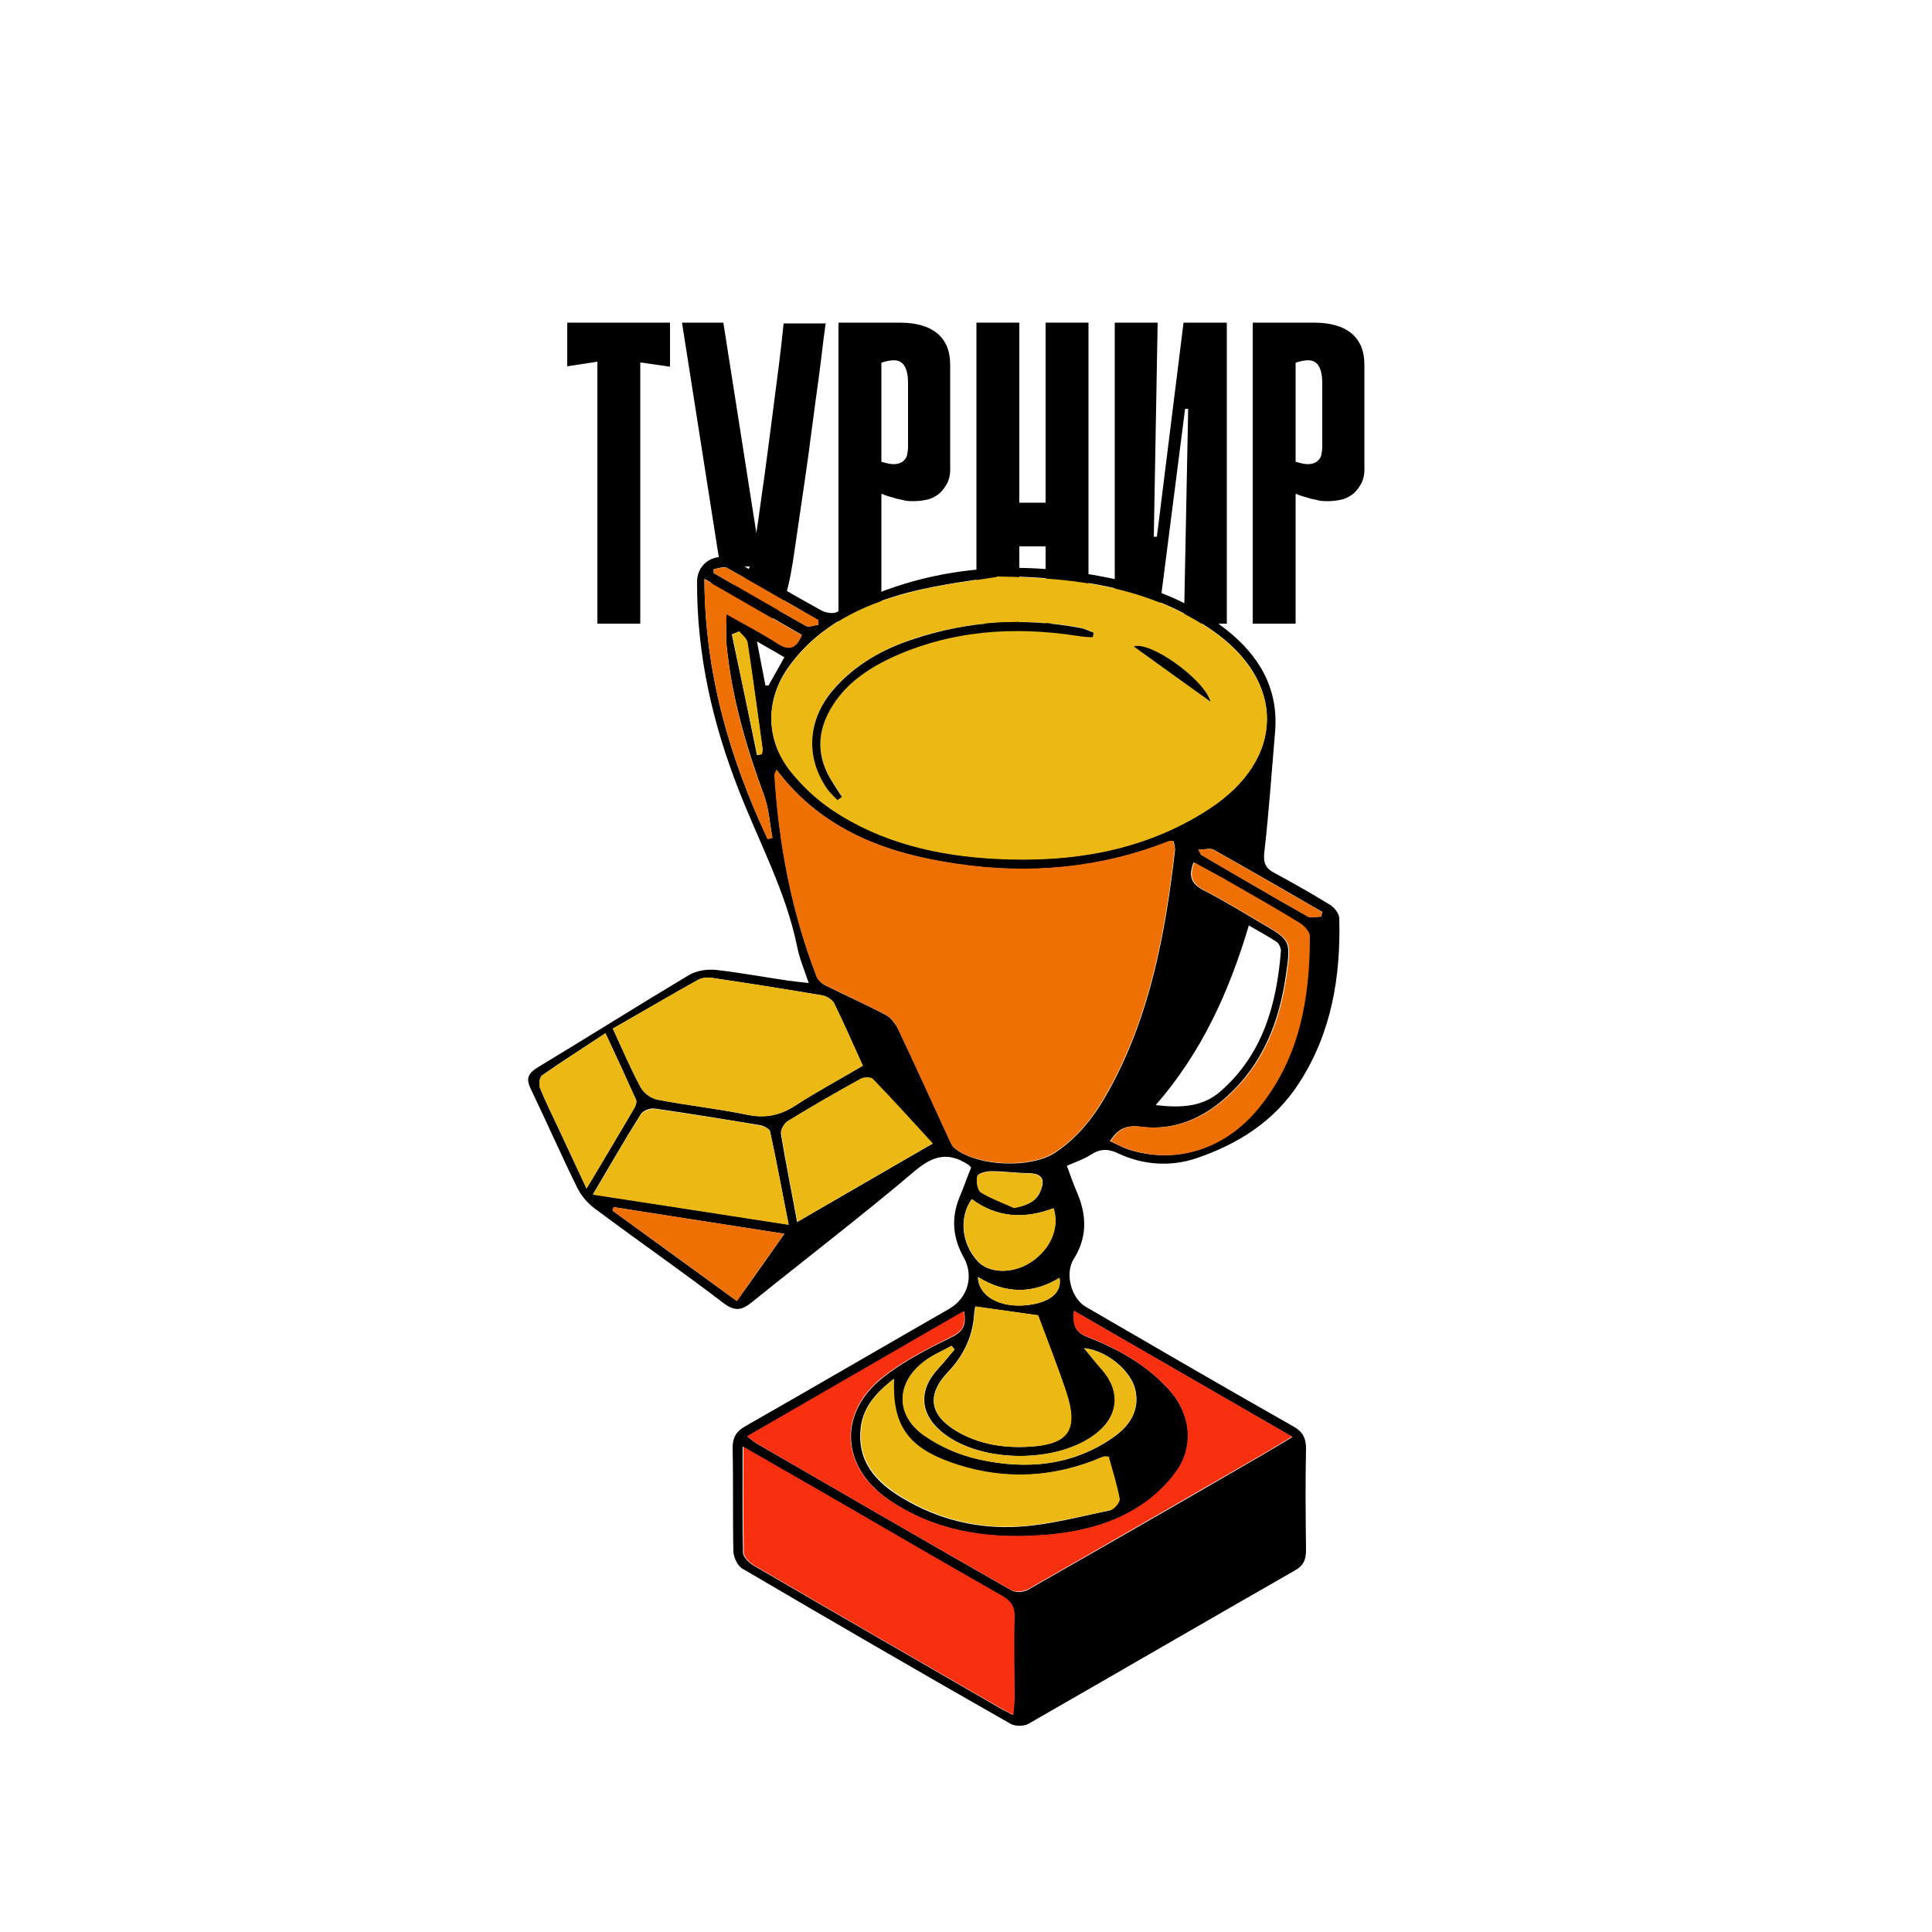 <?xml version="1.0" encoding="UTF-8"?> <svg xmlns="http://www.w3.org/2000/svg" id="_Слой_1" data-name=" Слой 1" version="1.1" viewBox="0 0 500 500"><defs><style> .cls-1 { fill: #000; } .cls-1, .cls-2, .cls-3, .cls-4 { stroke-width: 0px; } .cls-2 { fill: #ef7002; } .cls-3 { fill: #ecb814; } .cls-4 { fill: #f93010; } </style></defs><g><path class="cls-1" d="M173.4,94.9l-7.7-1.1v67.6h-11.1v-67.8l-7.8,1.2v-11.3h26.6v11.3Z"></path><path class="cls-1" d="M186.4,146.6l-9.9-63.1h10.7l9.9,63.1h-10.7ZM213.7,83.5c-.4,2.9-.8,6-1.2,9.5-.4,3.4-.9,6.9-1.4,10.5-.5,3.6-.9,7-1.4,10.5-.4,3.4-.9,6.6-1.3,9.5-1.1,7.4-2,13.6-2.7,18.5-.7,4.9-1.4,8.9-2.3,11.8-.9,2.9-2.1,5-3.5,6.2-1.4,1.2-3.5,1.8-6.2,1.8s-1.3,0-2.2,0c-.9,0-1.7,0-2.4-.2-.8,0-1.5-.1-2.2-.2-.7,0-1.1-.1-1.3-.2l-2.7-.7v-9.8c.7.1,1.5.3,2.2.3.7.1,1.4.3,2.2.3.8,0,1.6.1,2.4.1s1.9-.3,2.5-.9c.6-.6,1.2-1.9,1.8-3.8.6-2,1.1-4.8,1.7-8.5s1.2-8.6,2.1-14.7c.5-3.9,1-7.4,1.4-10.6.4-3.2.8-6.3,1.2-9.3.4-3,.8-6.2,1.2-9.3.4-3.2.8-6.7,1.2-10.6h11Z"></path><path class="cls-1" d="M228.1,127.9v33.5h-11.1v-77.9h15.8c4.5,0,7.7,1,9.9,2.9,2.2,1.9,3.2,4.6,3.2,7.9v26.3c.1,1.9-.2,3.5-.9,4.7-.7,1.2-1.5,2.2-2.4,2.8-1,.7-2,1.1-3.1,1.3s-2.1.3-3,.3-1.9,0-2.9-.3c-1-.2-1.9-.4-2.7-.7-.9-.2-1.8-.5-2.7-.9ZM228.1,93.9v25.6c1.6.5,2.8.7,3.7.6.9-.1,1.6-.4,2.1-.9.5-.5.8-1,.9-1.7.1-.6.2-1.2.2-1.7v-16.6c0-2.5-.5-4.3-1.5-5.2-1-1-2.8-1-5.5-.1Z"></path><path class="cls-1" d="M252.7,83.5h11.1v77.9h-11.1v-77.9ZM278.3,141.4h-21.1v-11.3h21.1v11.3ZM270.6,83.5h11.1v77.9h-11.1v-77.9Z"></path><path class="cls-1" d="M307.5,105.8h-.8l-7.1,55.5h0c0,.1-11.1.1-11.1.1v-77.9h11.1l-1,55.4h.8l6.9-55.4h11.2v77.9h-11.1l1.1-55.6Z"></path><path class="cls-1" d="M335.3,127.9v33.5h-11.1v-77.9h15.8c4.5,0,7.7,1,9.9,2.9,2.2,1.9,3.2,4.6,3.2,7.9v26.3c.1,1.9-.2,3.5-.9,4.7-.7,1.2-1.5,2.2-2.4,2.8-1,.7-2,1.1-3.1,1.3s-2.1.3-3,.3-1.9,0-2.9-.3c-1-.2-1.9-.4-2.7-.7-.9-.2-1.8-.5-2.7-.9ZM335.3,93.9v25.6c1.6.5,2.8.7,3.7.6.9-.1,1.6-.4,2.1-.9.5-.5.8-1,.9-1.7.1-.6.2-1.2.2-1.7v-16.6c0-2.5-.5-4.3-1.5-5.2-1-1-2.8-1-5.5-.1Z"></path></g><g><path class="cls-1" d="M251.4,302.2c-.5-.5-.6-.6-.7-.7-5.1-3.4-9-2.6-13.9,1.5-13.8,11.7-28.2,22.7-42.2,34-2.7,2.2-4.5,2.4-7.4.2-11-8.4-22.4-16.3-33.5-24.6-1.7-1.3-3.2-3.1-4.2-5-4.2-8.5-8-17.2-12.1-25.7-1.2-2.5-1-3.9,1.5-5.5,13.1-7.9,26.1-16.1,39.3-24,1.9-1.2,4.7-1.6,7-1.4,6.3.7,12.6,1.9,18.9,2.8,1.6.2,3.1.4,5.2.6-1.2-3.5-2.4-6.4-3-9.4-2.9-14.3-9.9-27.1-15.1-40.5-6.8-17.3-10.9-35.2-10.8-54,0-5,5.2-7.9,9.5-5.5,7.6,4.4,15.1,8.8,22.7,13,1.1.6,3,.9,4,.4,22.3-12,45.8-13.8,70.1-8.9,11.1,2.2,21.5,6.3,30.6,13.4,8.5,6.7,13.6,15.2,12.7,26.4-.9,10.4-1.6,20.9-2.8,31.3-.3,2.7.3,4.1,2.6,5.3,4.8,2.6,9.6,5.3,14.3,8.2,1.2.7,2.5,2.3,2.5,3.6.4,15.1-2,29.6-10.4,42.6-6.4,9.9-15.8,15.8-26.7,19.5-6.7,2.2-13.7,1.7-20.1-1.3-2.7-1.3-4.8-1.2-7.2.4-1.7,1.1-3.8,1.8-6.1,2.8.9,2.5,1.8,5,2.8,7.3,2.4,5.8,2.4,11.4-1,16.8-2.4,3.7-.7,10.2,3.1,12.4,17.9,10.4,35.8,20.8,53.8,31,2.4,1.4,3.2,3,3.2,5.7-.2,8.7-.1,17.5,0,26.2,0,2.5-.6,4.1-3,5.4-22.9,13.1-45.8,26.4-68.8,39.6-1.2.7-3.5.7-4.7,0-23.2-13.2-46.3-26.6-69.3-40.1-1.3-.7-2.3-2.9-2.4-4.4-.2-9,0-18-.2-26.9,0-2.8,1-4.3,3.3-5.6,17.7-10.1,35.2-20.3,52.8-30.4,4.8-2.8,6.4-8.5,3.7-13.3-2.8-5-3.3-10.1-1.1-15.5,1.1-2.6,2-5.3,3.1-7.9ZM258,149.2c-5.2.9-14.2,1.9-22.8,4.1-12.1,3.2-23.2,8.5-30.9,19-6.3,8.6-6.3,19,.4,27.4,3,3.7,6.7,7.2,10.6,9.8,12.8,8.6,27.4,11.9,42.5,12.7,19.6,1,38.4-2,55.1-12.9,19.8-12.9,20-33.1.5-46.4-15.6-10.6-33.3-13.5-55.4-13.8ZM201,199.3c-.3.7-.5,1-.5,1.4,1.1,17.9,4.4,35.4,10.9,52.1.4.9,1.3,1.8,2.2,2.2,5.2,2.6,10.6,5,15.7,7.7,1.3.7,2.4,2.2,3.1,3.5,4.6,9.7,9,19.4,13.5,29.2.3.6.6,1.4,1.2,1.8,5.9,4.7,19.6,5.3,26,1.1,6.2-4.1,10.5-9.9,14-16.3,10.6-19.3,14.5-40.5,17-62,0-.8-.2-1.6-.4-2.3-.5,0-.8,0-1,0-17.8,7-36.3,8.7-55.1,5.9-18.1-2.7-34.6-8.6-46.5-24.2ZM192.2,374.3c0,9.9-.1,18.7.1,27.5,0,1.2,1.6,2.7,2.8,3.4,21.1,12.3,42.3,24.5,63.4,36.7,1,.6,2.1,1.1,3.6,1.9.1-1.8.3-3,.3-4.2,0-7.1-.1-14.2,0-21.3,0-2.6-1-4-3.2-5.3-15.5-8.8-30.9-17.8-46.3-26.7-6.7-3.8-13.3-7.7-20.9-12ZM193.3,371.7c1.1.8,1.7,1.4,2.4,1.8,22,12.7,44,25.5,66.1,38.1,1.1.6,3.2.5,4.3-.2,20-11.4,40-22.9,60-34.5,2.6-1.5,5.2-3.1,8.4-5-19.2-11.1-37.6-21.7-56.5-32.6-.4,3.6.3,5.5,3.4,6.7,7.9,3.1,15.4,7.2,21.2,13.7,5.4,6,6.5,13.9,2.4,20.4-2.1,3.3-5,6.3-8.2,8.5-8.2,6-17.9,8.1-27.8,8.8-14,.9-27.4-1.2-39.2-9.4-12.1-8.5-12.9-22.2-1.4-31.4,5.4-4.3,11.7-7.5,18-10.6,3-1.5,3.7-3.2,3.1-6.6-18.8,10.9-37.3,21.6-56.1,32.4ZM158.6,266.2c2.5,5.4,4.6,10.4,7.2,15.2.8,1.5,2.7,2.9,4.4,3.2,7.7,1.5,15.5,2.3,23.2,3.9,4.6.9,8.4.2,12.3-2.3,5.7-3.7,11.7-6.9,17.6-10.4-2.6-5.7-4.9-11-7.4-16.1-.5-1-1.9-1.9-3.1-2.1-9.5-1.6-18.9-3.1-28.4-4.5-1.2-.2-2.6-.1-3.6.4-7.3,4.1-14.5,8.3-22.2,12.7ZM153.5,309.1c17,2.6,33.5,5.2,50.6,7.8-1.7-8.5-3.1-16.3-4.8-24.1-.2-.7-1.6-1.4-2.5-1.6-9.1-1.5-18.2-3-27.3-4.3-1.2-.2-3.1.5-3.7,1.5-4.1,6.5-7.9,13.2-12.3,20.6ZM287,377.1c-.9-.1-1.2-.2-1.4-.1-.9.3-1.8.7-2.8,1.1-12.4,4.7-24.8,4.8-37.3.3-10.9-4-14.7-9.7-14.3-21.5-4.2,3.4-7.6,6.8-8.4,12.2-1.2,9.1,3.9,14.6,10.9,18.7,9.2,5.5,19.5,8,30.1,7.3,7.9-.5,15.6-2.6,23.4-4.2,1-.2,2.5-2.1,2.4-2.9-.7-3.7-1.8-7.4-2.8-10.8ZM252.4,338.1c0,.2-.3,1.2-.3,2.1-.4,5.8-2.8,10.7-6.8,14.9-5.5,5.8-4.8,11,2.1,15.2,5.9,3.5,12.3,4.5,19,4.1,10.1-.6,12.7-4.3,9.5-14.1-2.2-6.8-4.9-13.4-7.3-19.9-5-.7-10.5-1.5-16.3-2.3ZM206.4,316.2c12.3-7.1,24-13.9,34.9-20.2-5.3-5.8-10.3-11.4-15.5-16.7-.5-.6-2.4-.5-3.2,0-6.3,3.5-12.6,7.1-18.8,10.9-.9.6-1.8,2.2-1.7,3.2,1.2,7.4,2.7,14.7,4.2,22.9ZM287.4,295.4c1.6.7,3,1.5,4.4,2,12.4,4.1,25.2,0,34-10.9,10.4-12.9,13.1-28.2,13-44.2,0-1.2-1.5-2.7-2.7-3.5-6.5-3.9-13.1-7.7-19.7-11.5-2.4-1.4-4.9-2.7-7.5-4.1-1.4,3.5-.6,5.5,2.4,7.1,5.1,2.6,10,5.6,14.9,8.5,7.8,4.5,7.9,4.5,6.6,13.5-1.7,12-5.9,22.9-15.1,31.3-6.3,5.8-13.8,9.1-22.5,8-3.7-.5-5.9.5-8,3.8ZM299.1,286c6.7.8,12.2.4,16.7-3.5,11-9.6,14.6-22.5,15.7-36.4,0-.8-.5-2-1.2-2.4-2.1-1.4-4.4-2.6-7.1-4.2-5.1,17.1-12.1,32.7-24.1,46.5ZM151.8,307.6c4.5-7.6,8.5-14.2,12.4-20.9.3-.6.7-1.6.4-2.1-2.5-5.6-5.1-11.2-7.9-17.2-5.9,3.9-11.3,7.3-16.4,10.9-.7.5-.9,2.4-.5,3.4,1.5,3.7,3.3,7.2,5,10.9,2.2,4.7,4.4,9.4,7,15ZM158.8,312.4c0,.3-.2.6-.3.9,10.6,7.7,21.2,15.4,32.2,23.4,4.2-5.9,8.1-11.4,12.3-17.4-15.3-2.4-29.7-4.6-44.2-6.9ZM198.6,217.1l1.3-.3c-.7-3.7-.9-7.6-2.2-11.1-4.7-12.7-8.4-25.6-9.7-39.1-.2-2.3,0-4.6,0-7.7,4.8,2.7,9.1,4.9,13.1,7.5,3,1.9,5,1.5,6.4-2.1-8.2-4.7-16.3-9.4-25.2-14.5.1,24.5,6.5,46.3,16.3,67.2ZM247,349.2c-.2-.3-.5-.6-.7-.9-2.3,1.3-4.8,2.3-6.9,3.9-7.5,5.5-7.8,13.9-.2,19.3,4.1,2.9,9.2,5.1,14.2,6.2,12.2,2.7,24.1,1.7,34.7-5.7,5.2-3.6,6.9-8.1,5.6-12.8-1.4-4.8-7.4-9.7-13.1-10.3,1.7,2.1,3.1,3.8,4.5,5.4,5.1,5.7,4.5,12.2-1.5,16.8-9.9,7.6-29.2,7.6-39.2,0-6.4-4.9-6.9-11.2-1.5-17,1.5-1.6,2.8-3.3,4.2-4.9ZM251.5,310.3c-3.4,4.8-2.7,11.6,1.6,16.2,2.7,2.9,8.4,3.2,12.9.6,5.6-3.2,8.4-9.2,6.6-14.4-7.4,2.8-14.6,2.5-21.2-2.4ZM262.3,312.6c3.8-.7,6-1.8,7-4.4,1.3-3.2.2-4.5-3.1-4.6-3.2,0-6.4-.5-9.6-.5-1.3,0-3.4.5-3.6,1.2-.4,1.3,0,3.6.9,4.2,2.6,1.7,5.6,2.7,8.5,4ZM342,237.2c0-.4.1-.8.2-1.2-9.3-5.4-18.7-10.8-28.1-16.1-.9-.5-2.3,0-3.9,0,.5,1,.6,1.3.8,1.4,9.1,5.3,18.2,10.7,27.5,15.9.9.5,2.4,0,3.6,0ZM191.3,163.4c-.6.3-1.3.5-1.9.8,2.2,10.4,4.4,20.8,6.5,31.2.4,0,.8-.1,1.2-.2,0-.4.2-.9.2-1.3-1.2-9.2-2.5-18.4-3.9-27.6-.2-1-1.4-1.9-2.2-2.9ZM184.7,147.3c0,.3,0,.7,0,1,7.9,4.6,15.9,9.2,23.9,13.7.8.4,2.1-.2,3.2-.3,0-.4,0-.8,0-1.2-7.8-4.5-15.7-9.1-23.6-13.5-.8-.5-2.3.1-3.5.3ZM253.1,330.5c.1,5,5.7,7.9,12.4,7.3,6.1-.6,9.4-3.2,8.7-7.1-6.9,4.2-13.9,4.2-21.1-.2ZM198,177.4c.3,0,.6,0,.9,0,1.3-2.3,2.6-4.6,4.1-7.3-2.1-1.2-4.1-2.4-7.1-4.1.9,4.6,1.5,8,2.2,11.4Z"></path><path class="cls-3" d="M258,149.2c22.2.3,39.8,3.2,55.4,13.8,19.5,13.3,19.3,33.5-.5,46.4-16.8,10.9-35.6,13.9-55.1,12.9-15.1-.8-29.7-4.1-42.5-12.7-4-2.7-7.6-6.1-10.6-9.8-6.7-8.3-6.7-18.7-.4-27.4,7.7-10.5,18.8-15.9,30.9-19,8.6-2.3,17.6-3.2,22.8-4.1ZM216.7,207c.4-.3.8-.6,1.2-.9-.8-1.2-1.5-2.4-2.3-3.5-4.4-6.8-4.4-13.6,0-20.3,3.7-5.6,9-9.3,14.9-12.1,15.6-7.3,31.9-8.3,48.6-5.7,1.2.2,2.5.2,3.7.3,0-.4.1-.8.2-1.2-1.2-.4-2.3-.9-3.5-1.2-14.5-2.6-28.8-1.7-42.8,2.8-8.1,2.7-15.5,6.7-21.2,13.4-6.5,7.7-7.1,17.3-1.4,25.5.7,1,1.7,1.9,2.6,2.8ZM313.3,181.6c-1.7-5.9-15.7-15.8-19.9-14.3,6.5,4.7,13.2,9.5,19.9,14.3Z"></path><path class="cls-2" d="M201,199.3c11.9,15.6,28.5,21.6,46.5,24.2,18.8,2.8,37.3,1.2,55.1-5.9.2,0,.5,0,1,0,.1.8.5,1.6.4,2.3-2.5,21.5-6.4,42.7-17,62-3.5,6.4-7.7,12.2-14,16.3-6.4,4.2-20.1,3.6-26-1.1-.5-.4-.9-1.2-1.2-1.8-4.5-9.7-8.9-19.5-13.5-29.2-.6-1.4-1.8-2.8-3.1-3.5-5.2-2.7-10.5-5.1-15.7-7.7-.9-.4-1.9-1.3-2.2-2.2-6.5-16.8-9.8-34.2-10.9-52.1,0-.3.2-.6.5-1.4Z"></path><path class="cls-4" d="M192.2,374.3c7.6,4.4,14.3,8.2,20.9,12,15.4,8.9,30.8,17.9,46.3,26.7,2.2,1.3,3.2,2.6,3.2,5.3-.2,7.1,0,14.2,0,21.3,0,1.2-.2,2.4-.3,4.2-1.6-.8-2.6-1.3-3.6-1.9-21.2-12.2-42.3-24.4-63.4-36.7-1.2-.7-2.8-2.2-2.8-3.4-.2-8.8-.1-17.6-.1-27.5Z"></path><path class="cls-4" d="M193.3,371.7c18.8-10.9,37.3-21.5,56.1-32.4.6,3.5-.1,5.1-3.1,6.6-6.2,3.1-12.6,6.3-18,10.6-11.5,9.2-10.7,23,1.4,31.4,11.8,8.2,25.2,10.3,39.2,9.4,9.9-.6,19.6-2.8,27.8-8.8,3.1-2.3,6.1-5.3,8.2-8.5,4.1-6.5,3-14.4-2.4-20.4-5.8-6.4-13.2-10.6-21.2-13.7-3.1-1.2-3.8-3.1-3.4-6.7,18.9,10.9,37.4,21.6,56.5,32.6-3.2,1.9-5.8,3.5-8.4,5-20,11.5-40,23.1-60,34.5-1.1.6-3.2.8-4.3.2-22.1-12.6-44.1-25.3-66.1-38.1-.7-.4-1.3-1-2.4-1.8Z"></path><path class="cls-3" d="M158.6,266.2c7.7-4.4,14.9-8.7,22.2-12.7,1-.5,2.4-.6,3.6-.4,9.5,1.4,19,2.9,28.4,4.5,1.1.2,2.6,1.1,3.1,2.1,2.5,5.1,4.8,10.4,7.4,16.1-5.9,3.5-11.9,6.7-17.6,10.4-3.9,2.5-7.7,3.3-12.3,2.3-7.7-1.6-15.5-2.4-23.2-3.9-1.6-.3-3.6-1.7-4.4-3.2-2.6-4.8-4.7-9.9-7.2-15.2Z"></path><path class="cls-3" d="M153.5,309.1c4.4-7.4,8.2-14.1,12.3-20.6.6-.9,2.5-1.6,3.7-1.5,9.1,1.3,18.2,2.7,27.3,4.3.9.2,2.4.9,2.5,1.6,1.7,7.8,3.1,15.5,4.8,24.1-17.2-2.7-33.6-5.2-50.6-7.8Z"></path><path class="cls-3" d="M287,377.1c.9,3.4,2.1,7.1,2.8,10.8.1.9-1.4,2.7-2.4,2.9-7.8,1.6-15.5,3.6-23.4,4.2-10.6.7-20.8-1.8-30.1-7.3-7-4.2-12.2-9.6-10.9-18.7.7-5.3,4.1-8.8,8.4-12.2-.5,11.8,3.4,17.5,14.3,21.5,12.4,4.5,24.9,4.4,37.3-.3.9-.4,1.8-.8,2.8-1.1.2,0,.5,0,1.4.1Z"></path><path class="cls-3" d="M252.4,338.1c5.8.8,11.3,1.6,16.3,2.3,2.4,6.5,5,13.1,7.3,19.9,3.2,9.8.6,13.5-9.5,14.1-6.7.4-13.2-.6-19-4.1-6.9-4.1-7.7-9.4-2.1-15.2,4-4.2,6.4-9.1,6.8-14.9,0-.9.3-1.9.3-2.1Z"></path><path class="cls-3" d="M206.4,316.2c-1.6-8.2-3-15.5-4.2-22.9-.2-1,.8-2.6,1.7-3.2,6.2-3.8,12.4-7.4,18.8-10.9.8-.5,2.7-.5,3.2,0,5.2,5.4,10.2,10.9,15.5,16.7-10.9,6.3-22.6,13-34.9,20.2Z"></path><path class="cls-2" d="M287.4,295.4c2.1-3.3,4.3-4.3,8-3.8,8.7,1.1,16.2-2.2,22.5-8,9.2-8.4,13.4-19.3,15.1-31.3,1.3-9,1.2-9-6.6-13.5-5-2.9-9.8-5.9-14.9-8.5-3-1.6-3.8-3.6-2.4-7.1,2.6,1.4,5,2.8,7.5,4.1,6.6,3.8,13.2,7.5,19.7,11.5,1.2.7,2.7,2.3,2.7,3.5,0,16-2.6,31.3-13,44.2-8.8,11-21.6,15-34,10.9-1.5-.5-2.9-1.3-4.4-2Z"></path><path class="cls-3" d="M151.8,307.6c-2.6-5.6-4.8-10.3-7-15-1.7-3.6-3.5-7.2-5-10.9-.4-1-.2-2.9.5-3.4,5.2-3.6,10.5-7,16.4-10.9,2.8,6,5.4,11.6,7.9,17.2.2.5,0,1.5-.4,2.1-3.9,6.6-7.8,13.3-12.4,20.9Z"></path><path class="cls-2" d="M158.8,312.4c14.5,2.3,28.9,4.5,44.2,6.9-4.3,6-8.2,11.5-12.3,17.4-10.9-8-21.5-15.7-32.2-23.4,0-.3.2-.6.3-.9Z"></path><path class="cls-2" d="M198.6,217.1c-9.7-21-16.2-42.7-16.3-67.2,8.9,5.1,17,9.8,25.2,14.5-1.5,3.6-3.4,4.1-6.4,2.1-4-2.6-8.3-4.8-13.1-7.5,0,3.2-.2,5.5,0,7.7,1.3,13.5,4.9,26.4,9.7,39.1,1.3,3.5,1.5,7.4,2.2,11.1l-1.3.3Z"></path><path class="cls-3" d="M247,349.2c-1.4,1.7-2.7,3.4-4.2,4.9-5.4,5.8-4.9,12.2,1.5,17,10,7.6,29.3,7.6,39.2,0,6-4.6,6.6-11.1,1.5-16.8-1.5-1.6-2.8-3.4-4.5-5.4,5.7.6,11.7,5.5,13.1,10.3,1.4,4.6-.3,9.2-5.6,12.8-10.6,7.4-22.6,8.4-34.7,5.7-5-1.1-10-3.3-14.2-6.2-7.6-5.4-7.2-13.8.2-19.3,2.1-1.6,4.6-2.6,6.9-3.9.2.3.5.6.7.9Z"></path><path class="cls-3" d="M251.5,310.3c6.5,4.9,13.7,5.2,21.2,2.4,1.7,5.3-1.1,11.2-6.6,14.4-4.5,2.6-10.1,2.3-12.9-.6-4.3-4.6-5.1-11.5-1.6-16.2Z"></path><path class="cls-3" d="M262.3,312.6c-2.9-1.3-5.9-2.4-8.5-4-.9-.6-1.2-2.9-.9-4.2.2-.7,2.3-1.2,3.6-1.2,3.2,0,6.4.4,9.6.5,3.3,0,4.4,1.4,3.1,4.6-1,2.5-3.2,3.7-7,4.4Z"></path><path class="cls-2" d="M342,237.2c-1.2,0-2.7.5-3.6,0-9.2-5.2-18.3-10.6-27.5-15.9-.2,0-.2-.4-.8-1.4,1.6,0,3-.4,3.9,0,9.4,5.3,18.7,10.7,28.1,16.1,0,.4-.1.8-.2,1.2Z"></path><path class="cls-3" d="M191.3,163.4c.8.9,2,1.8,2.2,2.9,1.4,9.2,2.6,18.4,3.9,27.6,0,.4-.1.9-.2,1.3-.4,0-.8.1-1.2.2-2.2-10.4-4.4-20.8-6.5-31.2.6-.3,1.3-.5,1.9-.8Z"></path><path class="cls-2" d="M184.7,147.3c1.2-.1,2.6-.7,3.5-.3,7.9,4.4,15.7,9,23.6,13.5,0,.4,0,.8,0,1.2-1.1.1-2.4.7-3.2.3-8-4.5-15.9-9.1-23.9-13.7,0-.3,0-.7,0-1Z"></path><path class="cls-3" d="M253.1,330.5c7.2,4.4,14.2,4.4,21.1.2.7,3.9-2.6,6.5-8.7,7.1-6.7.7-12.3-2.3-12.4-7.3Z"></path><path class="cls-1" d="M216.7,207c-.9-.9-1.9-1.8-2.6-2.8-5.7-8.2-5.1-17.8,1.4-25.5,5.7-6.7,13.1-10.8,21.2-13.4,14-4.6,28.3-5.5,42.8-2.8,1.2.2,2.3.8,3.5,1.2,0,.4-.1.8-.2,1.2-1.2,0-2.5-.1-3.7-.3-16.7-2.6-33.1-1.5-48.6,5.7-5.9,2.8-11.3,6.5-14.9,12.1-4.4,6.8-4.4,13.6,0,20.3.8,1.2,1.5,2.4,2.3,3.5-.4.3-.8.6-1.2.9Z"></path><path class="cls-1" d="M313.3,181.6c-6.7-4.8-13.4-9.6-19.9-14.3,4.2-1.5,18.2,8.4,19.9,14.3Z"></path></g></svg> 